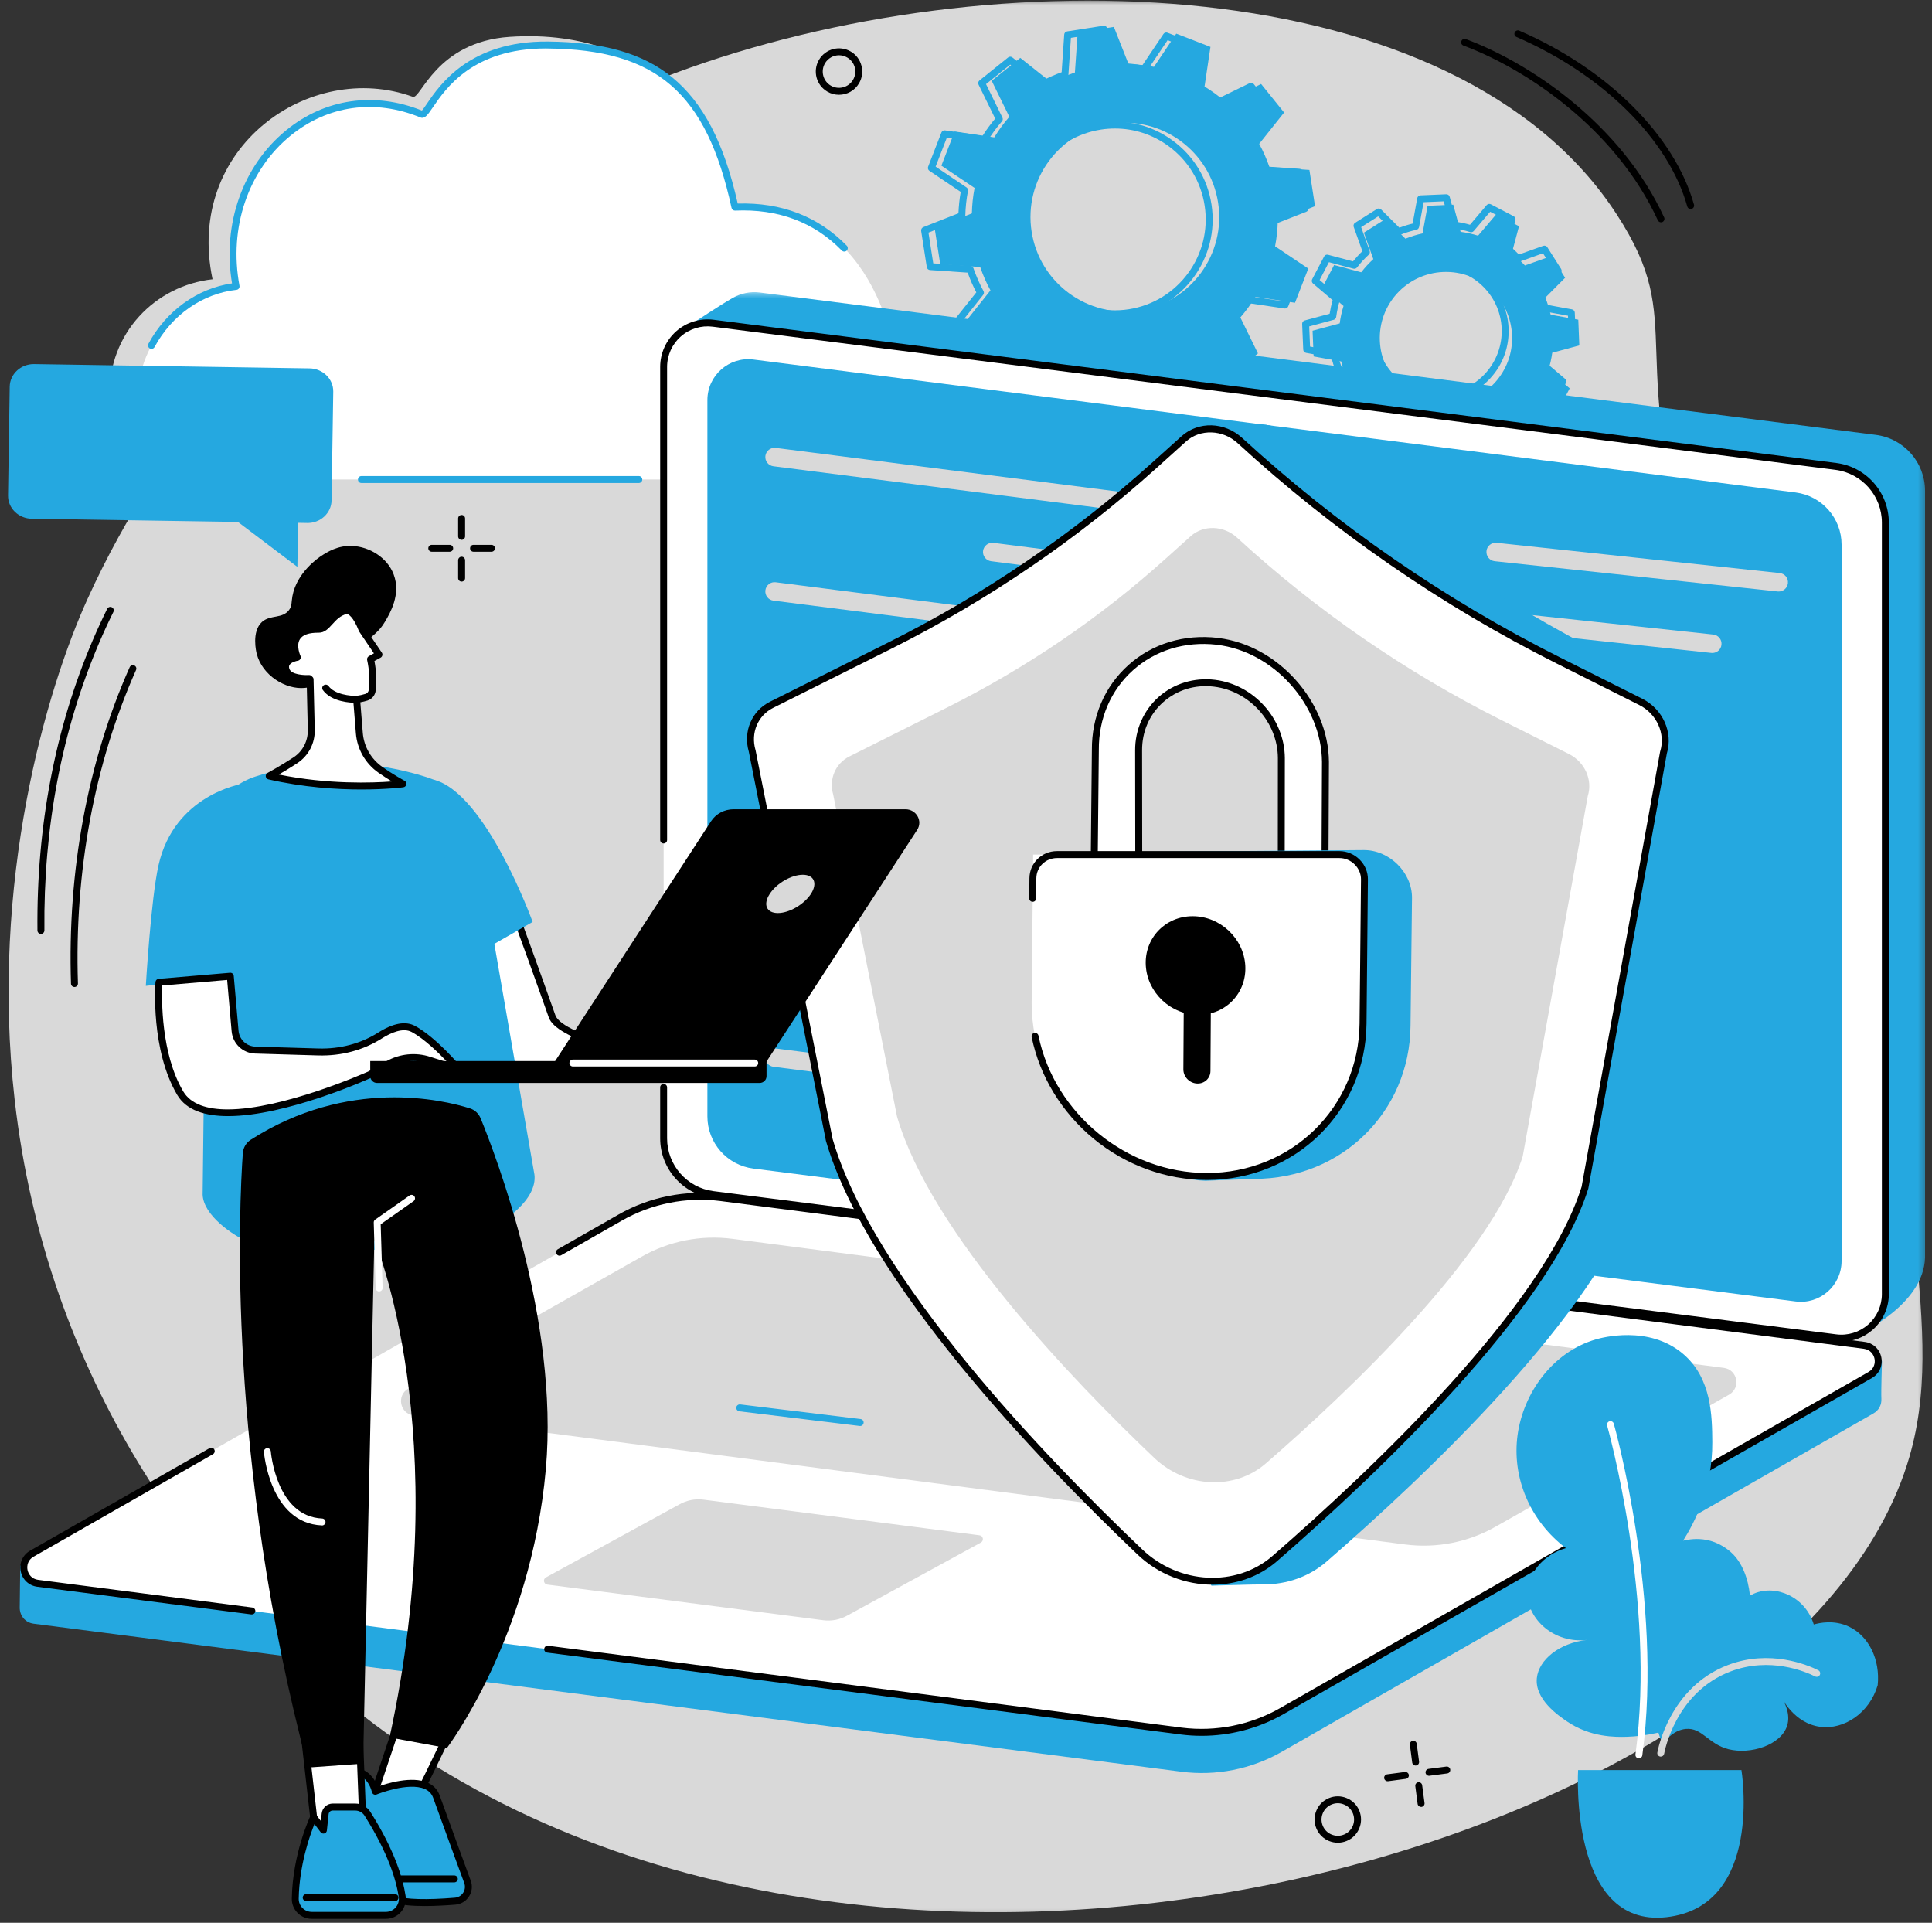 <svg xmlns="http://www.w3.org/2000/svg" width="204" height="203" viewBox="0 0 204 203" fill="none"><rect x="0" y="0" width="204" height="203" fill="#333333" stroke="none"/><mask id="mask0_1_778" style="mask-type:luminance" maskUnits="userSpaceOnUse" x="0" y="0" width="204" height="203"><path d="M0 0H203.578V202.667H0V0Z" fill="white"></path></mask><g mask="url(#mask0_1_778)"><path d="M9.25 63.214C4.865 72.865 -1.063 93.13 1.547 116.104C4.896 145.578 20.901 167.026 37.021 180.083C90.5 223.417 188.406 195.422 201.375 154.604C203.724 147.198 203.062 140.052 202.25 131.266C199.661 103.313 188.667 92.953 179.495 63.271C171.151 36.266 178.51 34.635 170.708 22.63C153.781 -3.417 104.901 -4.771 71.281 7.719C58.37 12.516 25.297 27.906 9.25 63.214Z" fill="#D9D9D9"></path></g><path d="M92.896 39.854C92.896 33 90.088 22.792 76.568 23.412C77.328 14.734 69.932 2.802 53.807 3.891C46.026 4.417 44.432 10.521 43.589 10.219C32.734 6.292 19.495 15.526 22.443 29.484C16.417 30.146 11.417 35.151 11.557 41.911C11.646 46.307 14.146 49.688 18.193 49.688H83.797C88.688 49.688 92.766 45.49 92.891 40.182C92.896 40.073 92.896 39.964 92.896 39.854Z" fill="#D9D9D9"></path><path d="M94.802 41.047C94.802 34.37 90.839 21.266 77.604 21.87C74.729 8.703 68.651 4.849 57.839 4.75C47.276 4.656 45.333 12.391 44.521 12.057C33.156 7.38 22.62 17.958 24.927 30.234C19.026 30.88 14.417 36.266 14.417 42.818C14.417 42.844 14.417 42.875 14.417 42.901C14.443 47.182 17.693 50.625 21.656 50.625H85.891C90.682 50.625 94.672 46.536 94.797 41.37C94.797 41.26 94.802 41.156 94.802 41.047Z" fill="white"></path><path d="M15.995 36.833C15.938 36.833 15.88 36.818 15.823 36.786C15.646 36.693 15.578 36.469 15.672 36.292C17.547 32.812 20.828 30.453 24.5 29.917C23.453 23.656 25.635 17.484 30.24 13.734C34.333 10.406 39.542 9.656 44.547 11.672C44.672 11.547 44.896 11.219 45.094 10.927C46.443 8.948 49.594 4.318 57.839 4.385C63.693 4.438 67.849 5.625 70.927 8.125C74.234 10.807 76.453 15.057 77.896 21.49C82.521 21.354 86.396 22.849 89.412 25.938C89.552 26.083 89.547 26.318 89.401 26.458C89.26 26.599 89.026 26.594 88.885 26.448C85.958 23.448 82.162 22.031 77.62 22.234C77.443 22.245 77.281 22.12 77.245 21.948C74.589 9.781 69.328 5.224 57.833 5.12C57.771 5.115 57.703 5.115 57.641 5.115C49.938 5.115 47.078 9.318 45.698 11.344C45.167 12.12 44.849 12.589 44.38 12.396C39.594 10.427 34.609 11.12 30.703 14.302C26.208 17.958 24.135 24.037 25.287 30.167C25.307 30.266 25.281 30.37 25.224 30.453C25.162 30.537 25.068 30.589 24.969 30.599C21.375 30.995 18.146 33.25 16.318 36.641C16.255 36.76 16.125 36.833 15.995 36.833Z" fill="#25A8E0"></path><path d="M67.453 50.995H38.161C37.958 50.995 37.797 50.828 37.797 50.625C37.797 50.422 37.958 50.26 38.161 50.26H67.453C67.656 50.26 67.818 50.422 67.818 50.625C67.818 50.828 67.656 50.995 67.453 50.995Z" fill="#25A8E0"></path><path d="M152.969 42.677C149.109 42.833 145.859 39.839 145.698 35.984C145.536 32.125 148.531 28.875 152.391 28.713C156.245 28.552 159.5 31.552 159.656 35.406C159.818 39.26 156.823 42.516 152.969 42.677ZM166.76 36.469L166.651 33.755L163.734 33.224C163.594 32.604 163.406 32 163.172 31.422L165.26 29.323L163.807 27.031L161.016 28.026C160.589 27.562 160.125 27.135 159.625 26.75L160.391 23.885L157.984 22.625L156.068 24.88C155.474 24.698 154.854 24.557 154.224 24.474L153.453 21.609L150.74 21.724L150.208 24.641C149.583 24.776 148.984 24.963 148.401 25.198L146.307 23.109L144.016 24.562L145.01 27.354C144.547 27.781 144.12 28.245 143.734 28.745L140.87 27.979L139.609 30.385L141.865 32.302C141.677 32.896 141.542 33.516 141.458 34.146L138.594 34.917L138.708 37.63L141.62 38.161C141.76 38.786 141.948 39.391 142.182 39.969L140.094 42.062L141.547 44.354L144.339 43.359C144.766 43.823 145.229 44.25 145.729 44.635L144.964 47.5L147.37 48.76L149.286 46.505C149.88 46.693 150.5 46.828 151.13 46.917L151.901 49.776L154.615 49.667L155.146 46.75C155.771 46.609 156.375 46.422 156.953 46.188L159.047 48.276L161.339 46.823L160.344 44.031C160.807 43.604 161.234 43.141 161.62 42.646L164.484 43.406L165.745 41L163.49 39.089C163.677 38.49 163.813 37.87 163.901 37.24L166.76 36.469Z" fill="#25A8E0"></path><path d="M151.953 28.338C151.859 28.338 151.766 28.344 151.672 28.344C149.906 28.417 148.271 29.177 147.073 30.479C145.875 31.776 145.255 33.469 145.328 35.234C145.406 37 146.161 38.635 147.458 39.828C148.76 41.031 150.448 41.651 152.219 41.573C153.984 41.5 155.62 40.745 156.818 39.443C158.01 38.141 158.63 36.453 158.563 34.688C158.484 32.917 157.729 31.287 156.427 30.088C155.198 28.953 153.615 28.338 151.953 28.338ZM151.938 42.312C150.089 42.312 148.333 41.63 146.964 40.37C145.521 39.042 144.682 37.224 144.599 35.266C144.516 33.302 145.203 31.427 146.536 29.979C147.865 28.537 149.677 27.698 151.641 27.615C153.604 27.531 155.479 28.219 156.922 29.552C158.37 30.88 159.208 32.693 159.292 34.656C159.37 36.62 158.688 38.495 157.354 39.943C156.026 41.385 154.214 42.224 152.25 42.307C152.146 42.312 152.042 42.312 151.938 42.312ZM148.552 45.406C148.589 45.406 148.625 45.411 148.661 45.422C149.234 45.604 149.833 45.734 150.448 45.818C150.594 45.839 150.714 45.943 150.75 46.089L151.448 48.667L153.573 48.578L154.052 45.948C154.078 45.802 154.188 45.693 154.333 45.656C154.938 45.526 155.526 45.339 156.078 45.115C156.219 45.057 156.375 45.089 156.479 45.193L158.365 47.078L160.167 45.938L159.266 43.422C159.214 43.281 159.255 43.13 159.365 43.031C159.813 42.62 160.224 42.167 160.599 41.682C160.688 41.568 160.844 41.516 160.984 41.557L163.563 42.245L164.552 40.359L162.521 38.63C162.406 38.536 162.359 38.385 162.406 38.245C162.583 37.672 162.719 37.068 162.802 36.458C162.823 36.312 162.927 36.193 163.073 36.151L165.651 35.458L165.563 33.333L162.938 32.854C162.792 32.823 162.677 32.714 162.641 32.573C162.51 31.969 162.323 31.38 162.099 30.823C162.047 30.688 162.073 30.531 162.182 30.427L164.063 28.537L162.922 26.74L160.406 27.641C160.271 27.688 160.115 27.651 160.016 27.542C159.599 27.094 159.151 26.677 158.672 26.307C158.557 26.213 158.505 26.062 158.542 25.922L159.229 23.338L157.344 22.354L155.615 24.385C155.521 24.5 155.37 24.542 155.229 24.5C154.656 24.318 154.052 24.188 153.443 24.099C153.297 24.078 153.177 23.974 153.135 23.833L152.443 21.255L150.318 21.344L149.839 23.969C149.807 24.115 149.698 24.229 149.557 24.26C148.953 24.396 148.365 24.578 147.807 24.807C147.672 24.859 147.516 24.828 147.411 24.724L145.521 22.844L143.724 23.979L144.625 26.5C144.677 26.635 144.635 26.792 144.526 26.891C144.078 27.302 143.661 27.755 143.292 28.234C143.198 28.349 143.047 28.401 142.906 28.365L140.323 27.677L139.339 29.562L141.37 31.287C141.484 31.385 141.526 31.537 141.484 31.677C141.302 32.25 141.172 32.849 141.089 33.464C141.068 33.609 140.964 33.729 140.818 33.766L138.24 34.464L138.328 36.589L140.958 37.068C141.099 37.094 141.214 37.203 141.245 37.349C141.38 37.953 141.563 38.542 141.792 39.094C141.844 39.234 141.818 39.391 141.708 39.495L139.828 41.38L140.964 43.177L143.484 42.281C143.625 42.229 143.776 42.271 143.875 42.38C144.286 42.823 144.74 43.24 145.219 43.615C145.333 43.703 145.385 43.854 145.349 44L144.661 46.578L146.547 47.568L148.271 45.536C148.344 45.453 148.448 45.406 148.552 45.406ZM151.167 49.411C151.005 49.411 150.859 49.297 150.818 49.141L150.109 46.51C149.62 46.432 149.141 46.328 148.677 46.193L146.917 48.266C146.802 48.396 146.62 48.432 146.464 48.354L144.063 47.094C143.911 47.016 143.833 46.839 143.88 46.677L144.578 44.042C144.203 43.734 143.844 43.401 143.505 43.052L140.938 43.969C140.776 44.026 140.594 43.964 140.505 43.818L139.052 41.526C138.958 41.38 138.979 41.193 139.099 41.073L141.021 39.146C140.849 38.693 140.703 38.224 140.589 37.745L137.911 37.255C137.74 37.224 137.615 37.083 137.609 36.911L137.495 34.203C137.49 34.031 137.599 33.875 137.766 33.833L140.396 33.125C140.474 32.635 140.578 32.156 140.714 31.693L138.641 29.932C138.51 29.818 138.474 29.635 138.552 29.479L139.813 27.078C139.891 26.927 140.068 26.849 140.229 26.896L142.865 27.594C143.172 27.219 143.505 26.854 143.854 26.521L142.938 23.953C142.88 23.792 142.943 23.609 143.089 23.521L145.38 22.068C145.521 21.974 145.714 21.995 145.833 22.115L147.76 24.037C148.214 23.865 148.682 23.719 149.161 23.604L149.646 20.922C149.677 20.755 149.823 20.63 149.995 20.625L152.703 20.51C152.88 20.5 153.031 20.615 153.073 20.781L153.781 23.412C154.271 23.49 154.75 23.594 155.214 23.729L156.974 21.656C157.083 21.526 157.271 21.49 157.422 21.568L159.828 22.828C159.979 22.906 160.057 23.078 160.01 23.245L159.313 25.88C159.688 26.188 160.047 26.516 160.385 26.87L162.953 25.953C163.115 25.896 163.292 25.958 163.385 26.104L164.839 28.396C164.927 28.537 164.911 28.724 164.786 28.849L162.865 30.776C163.042 31.224 163.188 31.693 163.302 32.172L165.979 32.661C166.151 32.693 166.276 32.839 166.281 33.01L166.396 35.719C166.401 35.891 166.286 36.047 166.125 36.089L163.495 36.797C163.417 37.286 163.313 37.766 163.177 38.229L165.25 39.99C165.38 40.099 165.417 40.286 165.339 40.438L164.078 42.844C164 42.995 163.828 43.073 163.661 43.026L161.026 42.323C160.719 42.703 160.385 43.062 160.036 43.401L160.953 45.969C161.01 46.13 160.948 46.307 160.802 46.401L158.51 47.854C158.37 47.943 158.177 47.927 158.057 47.802L156.13 45.88C155.677 46.052 155.208 46.203 154.729 46.318L154.24 48.995C154.214 49.167 154.068 49.292 153.896 49.297L151.188 49.411C151.182 49.411 151.172 49.411 151.167 49.411Z" fill="#25A8E0"></path><path d="M120.297 32.771C114.859 33.615 109.766 29.885 108.927 24.448C108.083 19.01 111.807 13.917 117.245 13.078C122.682 12.234 127.776 15.958 128.62 21.396C129.464 26.833 125.734 31.927 120.297 32.771ZM138.854 21.766L138.26 17.943L134.047 17.656C133.75 16.792 133.385 15.969 132.958 15.188L135.589 11.88L133.161 8.865L129.365 10.724C128.682 10.135 127.958 9.604 127.188 9.135L127.813 4.953L124.203 3.552L121.849 7.057C120.974 6.885 120.078 6.792 119.167 6.771L117.615 2.839L113.792 3.432L113.5 7.651C112.641 7.948 111.818 8.307 111.036 8.734L107.729 6.109L104.714 8.531L106.573 12.328C105.984 13.01 105.453 13.734 104.984 14.505L100.802 13.88L99.401 17.49L102.906 19.844C102.734 20.719 102.641 21.615 102.62 22.526L98.688 24.078L99.281 27.901L103.5 28.188C103.792 29.052 104.156 29.875 104.583 30.656L101.953 33.964L104.38 36.979L108.177 35.12C108.859 35.708 109.589 36.24 110.354 36.714L109.729 40.891L113.339 42.292L115.693 38.786C116.568 38.958 117.464 39.052 118.375 39.073L119.927 43.005L123.75 42.411L124.042 38.198C124.901 37.901 125.724 37.536 126.51 37.109L129.813 39.74L132.828 37.312L130.969 33.516C131.557 32.833 132.089 32.109 132.557 31.339L136.74 31.964L138.141 28.354L134.635 26C134.807 25.125 134.901 24.229 134.922 23.318L138.854 21.766Z" fill="#25A8E0"></path><path d="M117.734 13.568C117.24 13.568 116.74 13.604 116.245 13.682C113.708 14.073 111.479 15.432 109.969 17.5C108.453 19.568 107.833 22.104 108.229 24.635C108.62 27.172 109.979 29.401 112.047 30.912C114.115 32.427 116.651 33.042 119.187 32.651C124.417 31.839 128.01 26.927 127.198 21.698C126.807 19.162 125.448 16.932 123.38 15.422C121.719 14.203 119.755 13.568 117.734 13.568ZM117.693 33.5C115.516 33.5 113.401 32.812 111.615 31.505C109.385 29.875 107.927 27.474 107.505 24.75C106.63 19.12 110.5 13.828 116.13 12.958C118.859 12.537 121.589 13.198 123.812 14.828C126.042 16.458 127.5 18.854 127.922 21.583C128.797 27.214 124.927 32.5 119.297 33.375C118.76 33.458 118.224 33.5 117.693 33.5ZM114.635 38.667C114.656 38.667 114.682 38.667 114.708 38.672C115.552 38.839 116.437 38.932 117.328 38.953C117.474 38.953 117.604 39.047 117.661 39.182L119.104 42.844L122.349 42.339L122.615 38.417C122.625 38.266 122.724 38.141 122.865 38.094C123.703 37.802 124.516 37.448 125.276 37.031C125.406 36.964 125.562 36.979 125.677 37.068L128.755 39.51L131.312 37.453L129.583 33.922C129.521 33.786 129.542 33.63 129.635 33.521C130.208 32.854 130.734 32.141 131.187 31.396C131.266 31.266 131.411 31.198 131.557 31.224L135.448 31.802L136.635 28.74L133.375 26.547C133.25 26.464 133.193 26.318 133.219 26.172C133.385 25.323 133.479 24.443 133.5 23.552C133.5 23.406 133.594 23.276 133.729 23.219L137.391 21.776L136.885 18.531L132.964 18.266C132.818 18.255 132.687 18.156 132.641 18.016C132.349 17.177 131.995 16.365 131.583 15.604C131.51 15.479 131.526 15.318 131.615 15.203L134.057 12.125L132 9.568L128.469 11.297C128.333 11.365 128.177 11.339 128.068 11.245C127.401 10.672 126.687 10.146 125.943 9.693C125.818 9.615 125.75 9.469 125.771 9.323L126.349 5.432L123.286 4.245L121.094 7.505C121.01 7.625 120.865 7.688 120.724 7.661C119.875 7.495 118.99 7.401 118.099 7.38C117.953 7.375 117.823 7.286 117.771 7.151L116.323 3.49L113.078 3.995L112.812 7.917C112.802 8.063 112.703 8.193 112.562 8.24C111.724 8.526 110.911 8.885 110.151 9.302C110.026 9.37 109.865 9.354 109.75 9.266L106.672 6.818L104.115 8.88L105.844 12.412C105.911 12.547 105.891 12.703 105.792 12.812C105.219 13.479 104.693 14.193 104.24 14.938C104.161 15.068 104.016 15.135 103.87 15.109L99.979 14.531L98.792 17.594L102.052 19.787C102.177 19.87 102.234 20.016 102.208 20.162C102.042 21.01 101.948 21.891 101.927 22.781C101.927 22.927 101.833 23.057 101.698 23.109L98.037 24.557L98.542 27.802L102.464 28.068C102.615 28.078 102.74 28.177 102.786 28.318C103.078 29.156 103.432 29.969 103.849 30.729C103.917 30.859 103.906 31.016 103.812 31.13L101.37 34.208L103.427 36.766L106.958 35.036C107.094 34.969 107.25 34.99 107.359 35.089C108.026 35.661 108.74 36.188 109.484 36.641C109.615 36.719 109.677 36.865 109.656 37.01L109.078 40.901L112.141 42.089L114.333 38.828C114.401 38.724 114.516 38.667 114.635 38.667ZM118.87 43.615C118.719 43.615 118.583 43.526 118.526 43.385L117.062 39.677C116.302 39.646 115.542 39.568 114.807 39.438L112.583 42.74C112.49 42.88 112.307 42.938 112.151 42.88L108.542 41.479C108.38 41.417 108.286 41.255 108.307 41.083L108.896 37.141C108.26 36.734 107.646 36.286 107.068 35.797L103.484 37.552C103.333 37.63 103.146 37.589 103.036 37.453L100.615 34.438C100.505 34.307 100.505 34.115 100.609 33.979L103.089 30.865C102.74 30.203 102.432 29.505 102.177 28.781L98.198 28.51C98.026 28.5 97.885 28.37 97.859 28.203L97.266 24.38C97.24 24.208 97.338 24.042 97.495 23.979L101.203 22.516C101.234 21.755 101.312 20.995 101.443 20.26L98.141 18.037C97.995 17.943 97.943 17.76 98 17.604L99.401 13.995C99.463 13.833 99.63 13.734 99.797 13.766L103.74 14.349C104.146 13.714 104.594 13.099 105.083 12.521L103.328 8.938C103.25 8.781 103.292 8.599 103.427 8.49L106.443 6.068C106.573 5.958 106.766 5.958 106.896 6.063L110.016 8.542C110.682 8.193 111.375 7.885 112.099 7.625L112.37 3.651C112.38 3.479 112.51 3.339 112.677 3.313L116.505 2.719C116.672 2.693 116.839 2.786 116.901 2.948L118.365 6.656C119.125 6.688 119.885 6.766 120.62 6.896L122.844 3.594C122.937 3.448 123.12 3.391 123.276 3.453L126.885 4.854C127.047 4.917 127.141 5.078 127.115 5.25L126.531 9.193C127.167 9.599 127.781 10.047 128.359 10.531L131.943 8.781C132.099 8.703 132.281 8.745 132.391 8.88L134.818 11.896C134.922 12.026 134.922 12.219 134.818 12.349L132.339 15.469C132.687 16.13 132.995 16.828 133.25 17.552L137.229 17.823C137.401 17.833 137.542 17.964 137.568 18.13L138.161 21.953C138.187 22.125 138.094 22.287 137.932 22.354L134.224 23.812C134.193 24.578 134.115 25.339 133.984 26.073L137.286 28.297C137.432 28.391 137.49 28.573 137.427 28.729L136.026 32.339C135.964 32.5 135.802 32.594 135.63 32.568L131.687 31.984C131.281 32.62 130.833 33.234 130.344 33.812L132.099 37.396C132.177 37.547 132.135 37.734 132 37.844L128.984 40.266C128.854 40.375 128.661 40.375 128.531 40.271L125.411 37.792C124.75 38.141 124.052 38.448 123.328 38.703L123.062 42.682C123.047 42.854 122.922 42.995 122.75 43.021L118.927 43.609C118.906 43.615 118.885 43.615 118.87 43.615Z" fill="#25A8E0"></path><path d="M48.745 56.995C48.542 56.995 48.375 56.828 48.375 56.625V54.734C48.375 54.531 48.542 54.37 48.745 54.37C48.943 54.37 49.109 54.531 49.109 54.734V56.625C49.109 56.828 48.943 56.995 48.745 56.995Z" fill="black"></path><path d="M48.74 61.401C48.542 61.401 48.375 61.24 48.375 61.036V59.146C48.375 58.943 48.542 58.776 48.74 58.776C48.943 58.776 49.109 58.943 49.109 59.146V61.036C49.109 61.24 48.943 61.401 48.74 61.401Z" fill="black"></path><path d="M47.484 58.25H45.589C45.391 58.25 45.224 58.089 45.224 57.885C45.224 57.682 45.391 57.521 45.589 57.521H47.484C47.688 57.521 47.849 57.682 47.849 57.885C47.849 58.089 47.688 58.25 47.484 58.25Z" fill="black"></path><path d="M51.896 58.25H50C49.797 58.25 49.635 58.089 49.635 57.885C49.635 57.682 49.797 57.521 50 57.521H51.896C52.099 57.521 52.26 57.682 52.26 57.885C52.26 58.089 52.099 58.25 51.896 58.25Z" fill="black"></path><path d="M149.479 186.396C149.297 186.396 149.141 186.26 149.115 186.078L148.87 184.198C148.839 184 148.984 183.812 149.182 183.786C149.385 183.76 149.568 183.901 149.594 184.104L149.839 185.979C149.865 186.182 149.724 186.365 149.526 186.391C149.51 186.396 149.495 186.396 149.479 186.396Z" fill="black"></path><path d="M150.052 190.766C149.87 190.766 149.714 190.635 149.687 190.448L149.443 188.573C149.417 188.37 149.557 188.187 149.755 188.161C149.958 188.135 150.141 188.276 150.167 188.474L150.417 190.354C150.443 190.552 150.302 190.74 150.099 190.766C150.083 190.766 150.068 190.766 150.052 190.766Z" fill="black"></path><path d="M146.516 188.052C146.339 188.052 146.177 187.917 146.156 187.734C146.13 187.536 146.271 187.349 146.469 187.323L148.344 187.078C148.547 187.052 148.729 187.193 148.76 187.391C148.786 187.594 148.641 187.776 148.443 187.802L146.562 188.052C146.552 188.052 146.531 188.052 146.516 188.052Z" fill="black"></path><path d="M150.891 187.479C150.708 187.479 150.552 187.344 150.526 187.161C150.5 186.958 150.641 186.776 150.839 186.75L152.719 186.505C152.922 186.479 153.104 186.62 153.13 186.818C153.156 187.021 153.016 187.203 152.813 187.229L150.938 187.474C150.922 187.479 150.906 187.479 150.891 187.479Z" fill="black"></path><path d="M88.594 5.833C88 5.833 87.422 6.146 87.104 6.693C86.63 7.516 86.912 8.568 87.729 9.042C88.552 9.516 89.604 9.234 90.078 8.417C90.312 8.016 90.37 7.552 90.255 7.109C90.135 6.667 89.849 6.297 89.453 6.068C89.182 5.911 88.885 5.833 88.594 5.833ZM88.588 10.005C88.172 10.005 87.75 9.901 87.365 9.677C86.193 9 85.792 7.5 86.469 6.328C87.146 5.156 88.646 4.755 89.818 5.432C90.385 5.76 90.792 6.286 90.958 6.922C91.13 7.552 91.042 8.214 90.713 8.781C90.26 9.568 89.438 10.005 88.588 10.005Z" fill="black"></path><path d="M141.26 190.375C141.036 190.375 140.812 190.422 140.599 190.51C140.177 190.682 139.844 191.016 139.672 191.437C139.307 192.312 139.724 193.323 140.599 193.682C141.026 193.859 141.49 193.859 141.917 193.682C142.339 193.51 142.672 193.177 142.849 192.755C143.021 192.328 143.021 191.865 142.849 191.437C142.672 191.016 142.344 190.682 141.917 190.51C141.703 190.422 141.479 190.375 141.26 190.375ZM141.26 194.547C140.943 194.547 140.625 194.484 140.318 194.359C139.073 193.844 138.474 192.406 138.995 191.156C139.245 190.552 139.719 190.083 140.323 189.833C140.927 189.583 141.594 189.583 142.198 189.833C142.802 190.083 143.271 190.552 143.526 191.156C143.776 191.766 143.776 192.432 143.521 193.036C143.271 193.641 142.802 194.109 142.198 194.359C141.896 194.484 141.578 194.547 141.26 194.547Z" fill="black"></path><path d="M7.859 104.203C7.667 104.203 7.5 104.047 7.495 103.849C7.109 91.969 9.25 80.417 13.693 70.438C13.776 70.255 13.995 70.172 14.177 70.255C14.365 70.333 14.448 70.552 14.365 70.734C9.964 80.615 7.844 92.057 8.229 103.828C8.234 104.031 8.073 104.198 7.875 104.203C7.87 104.203 7.865 104.203 7.859 104.203Z" fill="black"></path><path d="M4.323 98.599C4.12 98.599 3.958 98.438 3.953 98.24C3.844 87.24 5.807 76.932 9.786 67.604C10.266 66.479 10.781 65.359 11.318 64.276C11.406 64.094 11.63 64.021 11.807 64.109C11.99 64.198 12.062 64.417 11.974 64.599C11.443 65.672 10.932 66.776 10.458 67.891C6.521 77.125 4.578 87.333 4.688 98.229C4.688 98.432 4.526 98.599 4.323 98.599Z" fill="black"></path><path d="M175.385 23.469C175.245 23.469 175.115 23.391 175.052 23.255C170.609 13.63 161.214 7.307 154.521 4.807C154.328 4.74 154.234 4.526 154.307 4.339C154.375 4.151 154.589 4.052 154.776 4.125C161.599 6.667 171.182 13.125 175.719 22.953C175.802 23.135 175.719 23.349 175.536 23.438C175.49 23.458 175.437 23.469 175.385 23.469Z" fill="black"></path><path d="M178.516 22.068C178.354 22.068 178.208 21.964 178.161 21.802C176.172 14.719 169.26 7.865 160.13 3.906C159.943 3.828 159.854 3.615 159.937 3.427C160.021 3.24 160.234 3.156 160.417 3.234C169.75 7.276 176.818 14.318 178.87 21.604C178.922 21.797 178.807 22 178.615 22.052C178.578 22.062 178.547 22.068 178.516 22.068Z" fill="black"></path><mask id="mask1_1_778" style="mask-type:luminance" maskUnits="userSpaceOnUse" x="70" y="30" width="134" height="112"><path d="M70.667 30.667H203.578V141.333H70.667V30.667Z" fill="white"></path></mask><g mask="url(#mask1_1_778)"><path d="M77.469 124.724C74.5 124.344 72.276 121.818 72.276 118.828L71.885 37.151L73.344 34C73.344 34 75.99 32.24 77.375 31.448C78.208 30.974 79.203 30.755 80.24 30.885L198.073 45.911C201.036 46.292 203.266 48.818 203.266 51.807V132.776C203.12 137.74 196.448 140.734 196.448 140.734L77.469 124.724Z" fill="#25A8E0"></path></g><path d="M193.839 141.24L75.292 126.12C72.307 125.74 70.073 123.198 70.073 120.193V38.734C70.073 35.932 72.531 33.771 75.307 34.125L193.854 49.245C196.839 49.625 199.073 52.167 199.073 55.172V136.63C199.073 139.432 196.615 141.594 193.839 141.24Z" fill="white"></path><path d="M189.599 137.401L79.542 123.37C76.771 123.016 74.693 120.656 74.693 117.865V42.24C74.693 39.641 76.974 37.63 79.552 37.958L189.604 51.995C192.375 52.349 194.453 54.708 194.453 57.5V133.125C194.453 135.724 192.177 137.734 189.599 137.401Z" fill="#25A8E0"></path><path d="M121.141 54.25C121.099 54.25 121.057 54.25 121.016 54.245L81.662 49.224C81.13 49.156 80.75 48.667 80.818 48.13C80.885 47.599 81.375 47.219 81.906 47.286L121.26 52.307C121.797 52.375 122.177 52.865 122.104 53.396C122.042 53.891 121.625 54.25 121.141 54.25Z" fill="#D9D9D9"></path><path d="M121.141 61.344C121.099 61.344 121.057 61.344 121.016 61.339L104.651 59.25C104.115 59.182 103.734 58.693 103.802 58.156C103.875 57.625 104.359 57.245 104.896 57.312L121.26 59.401C121.797 59.469 122.172 59.958 122.104 60.49C122.042 60.984 121.625 61.344 121.141 61.344Z" fill="#D9D9D9"></path><path d="M121.141 68.438C121.099 68.438 121.057 68.432 121.016 68.427L81.662 63.411C81.13 63.344 80.75 62.854 80.818 62.318C80.885 61.781 81.375 61.401 81.912 61.474L121.26 66.495C121.797 66.557 122.172 67.047 122.104 67.583C122.042 68.078 121.625 68.438 121.141 68.438Z" fill="#D9D9D9"></path><path d="M121.141 75.531C121.099 75.531 121.057 75.526 121.016 75.521L90.667 71.651C90.13 71.583 89.75 71.094 89.823 70.562C89.891 70.026 90.375 69.646 90.912 69.714L121.26 73.583C121.797 73.651 122.177 74.141 122.104 74.677C122.042 75.172 121.625 75.531 121.141 75.531Z" fill="#D9D9D9"></path><path d="M121.141 96.208C121.099 96.208 121.057 96.208 121.016 96.203L81.667 91.182C81.13 91.115 80.75 90.625 80.818 90.094C80.891 89.557 81.375 89.177 81.912 89.245L121.266 94.266C121.797 94.333 122.177 94.823 122.109 95.359C122.047 95.849 121.625 96.208 121.141 96.208Z" fill="#D9D9D9"></path><path d="M109.896 102.036C109.854 102.036 109.813 102.031 109.771 102.026L81.667 98.443C81.13 98.375 80.75 97.885 80.818 97.349C80.891 96.818 81.375 96.432 81.912 96.505L110.016 100.089C110.552 100.156 110.932 100.646 110.859 101.182C110.797 101.672 110.38 102.036 109.896 102.036Z" fill="#D9D9D9"></path><path d="M121.141 110.563C121.099 110.563 121.057 110.557 121.016 110.552L81.667 105.536C81.13 105.469 80.75 104.979 80.818 104.443C80.885 103.906 81.375 103.526 81.912 103.599L121.266 108.615C121.797 108.682 122.177 109.172 122.109 109.708C122.047 110.203 121.625 110.563 121.141 110.563Z" fill="#D9D9D9"></path><path d="M121.141 117.651C121.099 117.651 121.057 117.651 121.016 117.646L81.667 112.625C81.13 112.557 80.75 112.068 80.818 111.536C80.891 111 81.375 110.62 81.912 110.693L121.266 115.708C121.797 115.776 122.177 116.266 122.109 116.802C122.047 117.292 121.625 117.651 121.141 117.651Z" fill="#D9D9D9"></path><path d="M187.813 62.448C187.781 62.448 187.745 62.443 187.708 62.443L157.823 59.25C157.286 59.193 156.901 58.708 156.958 58.172C157.01 57.635 157.495 57.25 158.031 57.307L187.917 60.5C188.453 60.557 188.844 61.036 188.786 61.573C188.729 62.078 188.307 62.448 187.813 62.448Z" fill="#D9D9D9"></path><path d="M180.802 68.938C180.766 68.938 180.734 68.938 180.698 68.932L156.542 66.338C156.005 66.281 155.62 65.797 155.677 65.26C155.734 64.724 156.214 64.338 156.75 64.396L180.906 66.99C181.443 67.052 181.828 67.531 181.771 68.068C181.719 68.568 181.297 68.938 180.802 68.938Z" fill="#D9D9D9"></path><path d="M194.427 141.641C194.219 141.641 194.005 141.63 193.797 141.599L75.25 126.484C72.089 126.078 69.708 123.375 69.708 120.187V114.802C69.708 114.599 69.87 114.437 70.073 114.437C70.276 114.437 70.438 114.599 70.438 114.802V120.187C70.438 123.005 72.547 125.401 75.344 125.755L193.891 140.875C195.109 141.031 196.333 140.656 197.26 139.844C198.182 139.031 198.708 137.859 198.708 136.63V55.172C198.708 52.354 196.604 49.964 193.807 49.604L75.26 34.49C74.042 34.333 72.812 34.708 71.891 35.521C70.969 36.333 70.438 37.505 70.438 38.734V88.682C70.438 88.885 70.276 89.047 70.073 89.047C69.87 89.047 69.708 88.885 69.708 88.682V38.734C69.708 37.292 70.328 35.922 71.406 34.969C72.484 34.021 73.922 33.578 75.354 33.76L193.901 48.88C197.057 49.281 199.443 51.99 199.443 55.172V136.63C199.443 138.068 198.823 139.443 197.74 140.391C196.823 141.203 195.641 141.641 194.427 141.641Z" fill="black"></path><path d="M124.74 187.047L3.552 171.422C2.604 171.297 2.068 170.505 2.083 169.708C2.089 169.161 2.135 165.307 2.135 165.307L66.213 128.672C69.422 126.839 73.578 126.13 77.245 126.599L196.901 142.036C197.625 142.13 198.24 142.599 198.526 143.266L198.719 143.714C198.719 143.714 198.615 146.932 198.656 147.682C198.688 148.271 198.427 148.88 197.807 149.229L135.339 184.948C132.13 186.781 128.406 187.521 124.74 187.047Z" fill="#25A8E0"></path><path d="M124.74 182.755L3.984 167.156C2.385 166.953 1.964 164.828 3.365 164.026L65.5 128.536C68.708 126.703 72.432 125.964 76.099 126.438L196.854 142.031C198.453 142.24 198.875 144.365 197.474 145.167L135.339 180.656C132.13 182.49 128.406 183.224 124.74 182.755Z" fill="white"></path><path d="M148.38 163.057L43.672 149.432C42.224 149.25 41.844 147.328 43.109 146.604L67.734 132.682C70.63 131.026 73.995 130.365 77.307 130.786L182.016 144.411C183.464 144.599 183.844 146.516 182.573 147.24L157.953 161.161C155.052 162.818 151.693 163.484 148.38 163.057Z" fill="#D9D9D9"></path><path d="M86.938 171.057L57.792 167.292C57.406 167.24 57.302 166.729 57.641 166.536L71.724 158.833C72.5 158.391 73.396 158.214 74.281 158.328L103.427 162.089C103.813 162.141 103.917 162.651 103.578 162.849L89.495 170.547C88.719 170.99 87.823 171.167 86.938 171.057Z" fill="#D9D9D9"></path><path d="M126.875 183.26C126.146 183.26 125.417 183.214 124.693 183.12L57.776 174.474C57.578 174.448 57.438 174.266 57.464 174.068C57.49 173.865 57.672 173.719 57.87 173.75L124.786 182.396C128.354 182.849 132.036 182.12 135.156 180.339L197.292 144.849C197.896 144.5 198.021 143.901 197.932 143.448C197.839 143 197.5 142.49 196.807 142.396L76.052 126.797C72.484 126.344 68.802 127.073 65.682 128.854L59.26 132.521C59.089 132.62 58.865 132.563 58.76 132.385C58.661 132.208 58.724 131.984 58.901 131.885L65.318 128.219C68.578 126.359 72.422 125.594 76.146 126.073L196.901 141.672C197.786 141.786 198.474 142.427 198.651 143.307C198.823 144.188 198.432 145.042 197.656 145.484L135.521 180.974C132.896 182.474 129.891 183.26 126.875 183.26Z" fill="black"></path><path d="M26.594 170.443C26.578 170.443 26.562 170.443 26.547 170.443L3.938 167.521C3.052 167.406 2.365 166.766 2.188 165.885C2.016 165.005 2.406 164.151 3.182 163.708L22.125 152.891C22.302 152.786 22.526 152.849 22.625 153.026C22.724 153.198 22.662 153.427 22.49 153.526L3.547 164.344C2.938 164.688 2.818 165.292 2.906 165.745C2.995 166.193 3.339 166.703 4.031 166.792L26.641 169.714C26.844 169.74 26.984 169.922 26.958 170.125C26.938 170.313 26.776 170.443 26.594 170.443Z" fill="black"></path><path d="M155.328 145.479C155.313 145.479 155.297 145.479 155.281 145.479L111.479 140.151C111.276 140.13 111.135 139.948 111.161 139.745C111.182 139.542 111.365 139.401 111.568 139.427L155.37 144.75C155.573 144.776 155.714 144.958 155.688 145.156C155.667 145.344 155.51 145.479 155.328 145.479Z" fill="black"></path><path d="M136.177 149.776C136.161 149.776 136.146 149.771 136.13 149.771L123.411 148.224C123.214 148.203 123.068 148.021 123.094 147.818C123.12 147.615 123.302 147.474 123.5 147.5L136.219 149.047C136.422 149.068 136.563 149.25 136.536 149.453C136.516 149.641 136.359 149.776 136.177 149.776Z" fill="black"></path><path d="M90.828 150.547C90.812 150.547 90.797 150.547 90.781 150.547L78.068 149C77.865 148.974 77.724 148.792 77.745 148.589C77.771 148.391 77.953 148.25 78.156 148.271L90.87 149.818C91.073 149.844 91.214 150.026 91.188 150.224C91.167 150.411 91.01 150.547 90.828 150.547Z" fill="#25A8E0"></path><path d="M86.359 74.162L98.932 67.865C109.167 62.74 118.615 56.307 127.057 48.708L127.464 44.812C127.464 44.812 131.854 44.859 132.792 44.807C133.99 44.74 135.229 45.156 136.203 46.047C146.391 55.396 157.823 63.292 170.146 69.474L178.859 73.854C180.891 74.87 181.714 76.662 181.276 79.24L172.917 125.536C168.859 138.49 150.484 155.823 140.099 164.844C138.208 166.484 135.828 167.286 133.411 167.271C132.344 167.266 127.917 167.406 127.917 167.406C127.917 167.406 126.87 165.552 125.552 164.302C115.172 154.427 96.859 135.422 92.495 120.448L84.292 79.068C83.714 77.089 84.573 75.052 86.359 74.162Z" fill="#25A8E0"></path><path d="M81.474 74.412L93.948 68.162C104.104 63.078 113.479 56.693 121.854 49.156L125 46.328C126.635 44.859 129.208 44.938 130.927 46.516C141.031 55.792 152.38 63.625 164.604 69.76L173.255 74.104C175.266 75.115 176.292 77.401 175.646 79.448L167.354 125.385C163.328 138.24 144.901 155.599 134.594 164.552C130.604 168.016 124.417 167.708 120.359 163.849C110.063 154.052 91.891 135.193 87.562 120.339L79.422 79.276C78.849 77.312 79.698 75.297 81.474 74.412Z" fill="white"></path><path d="M87.917 120.25C92.219 134.99 110.245 153.724 120.615 163.583C124.505 167.286 130.536 167.589 134.354 164.276C144.833 155.172 163.005 138.005 167 125.297L175.286 79.38C175.292 79.365 175.297 79.354 175.297 79.338C175.885 77.469 174.938 75.359 173.089 74.432L164.443 70.088C152.177 63.932 140.818 56.089 130.677 46.781C129.115 45.344 126.724 45.266 125.245 46.599L122.099 49.432C113.703 56.979 104.292 63.396 94.115 68.49L81.635 74.734C80.016 75.547 79.25 77.375 79.771 79.177C79.776 79.188 79.781 79.198 79.781 79.208L87.917 120.25ZM128.036 167.302C125.208 167.302 122.328 166.229 120.109 164.115C109.688 154.203 91.552 135.344 87.208 120.443C87.208 120.432 87.203 120.422 87.203 120.411L79.068 79.365C78.448 77.224 79.37 75.052 81.307 74.083L93.787 67.833C103.901 62.771 113.266 56.396 121.609 48.885L124.755 46.057C126.542 44.448 129.302 44.526 131.172 46.245C141.266 55.505 152.568 63.307 164.771 69.432L173.422 73.776C175.573 74.859 176.682 77.328 176.005 79.537L167.714 125.453C167.714 125.464 167.708 125.479 167.703 125.495C163.667 138.375 145.38 155.667 134.833 164.828C132.927 166.484 130.5 167.302 128.036 167.302Z" fill="black"></path><path d="M89.682 79.865L100.01 74.693C108.417 70.484 116.182 65.193 123.115 58.953L125.719 56.615C127.068 55.396 129.203 55.464 130.625 56.766C138.995 64.448 148.391 70.932 158.51 76.016L165.672 79.609C167.339 80.448 168.187 82.338 167.656 84.031L160.786 122.068C157.453 132.714 142.193 147.083 133.661 154.5C130.359 157.365 125.234 157.109 121.875 153.917C113.349 145.807 98.302 130.188 94.719 117.891L87.979 83.891C87.505 82.266 88.213 80.599 89.682 79.865Z" fill="#D9D9D9"></path><path d="M135.286 92.245L135.297 80.026C135.276 76.078 132.193 72.615 128.24 72.13C123.88 71.604 120.198 74.885 120.224 79.234L120.245 92.203C120.245 92.203 115.531 92.688 115.536 91.469L115.656 79.167C115.615 72.177 121.323 66.87 128.557 67.708V67.714C134.531 68.406 139.917 74.057 139.958 80.443L139.901 92.776L135.286 92.245Z" fill="white"></path><path d="M135.651 91.917L139.536 92.37L139.589 80.443C139.552 74.432 134.479 68.771 128.516 68.078C128.495 68.073 128.469 68.068 128.448 68.062C125.12 67.693 121.99 68.651 119.641 70.755C117.286 72.865 116 75.854 116.026 79.167L115.901 91.474C115.901 91.484 115.901 91.51 115.948 91.552C116.411 91.969 118.417 91.99 119.875 91.87L119.859 79.24C119.844 77.062 120.745 75.005 122.333 73.588C123.927 72.167 126.094 71.505 128.281 71.771C132.396 72.271 135.641 75.896 135.667 80.026L135.651 91.917ZM139.901 93.146C139.885 93.146 139.87 93.146 139.859 93.146L135.245 92.609C135.057 92.588 134.922 92.427 134.922 92.245L134.932 80.026C134.911 76.26 131.953 72.953 128.193 72.495C126.188 72.25 124.276 72.838 122.818 74.135C121.37 75.427 120.578 77.24 120.594 79.234L120.609 92.203C120.609 92.391 120.469 92.547 120.281 92.568C119.635 92.63 116.37 92.922 115.458 92.094C115.271 91.922 115.167 91.708 115.167 91.469L115.292 79.167C115.271 75.646 116.641 72.463 119.156 70.208C121.677 67.948 125.031 66.932 128.599 67.344C128.625 67.344 128.646 67.349 128.667 67.359C134.953 68.125 140.281 74.099 140.323 80.443L140.266 92.781C140.266 92.885 140.224 92.984 140.141 93.052C140.078 93.115 139.99 93.146 139.901 93.146Z" fill="black"></path><path d="M132.453 124.458L127.276 124.656C120.089 124.479 113.245 115.974 113.344 105.979L113.5 89.984L144.005 89.745C146.714 89.734 149.12 92.125 149.094 94.807L148.938 108.312C148.849 117.401 141.641 124.458 132.453 124.458Z" fill="#25A8E0"></path><path d="M127.438 124.203C117.328 124.203 108.833 115.724 108.932 105.724L109.089 90.224H141.354C142.839 90.224 144.089 91.469 144.073 92.938L143.922 108.063C143.833 117.146 136.625 124.203 127.438 124.203Z" fill="white"></path><path d="M127.438 124.573C123.12 124.573 118.865 123.021 115.453 120.208C112.099 117.432 109.781 113.625 108.932 109.484C108.891 109.286 109.016 109.094 109.219 109.052C109.417 109.01 109.609 109.141 109.651 109.339C111.344 117.604 118.995 123.839 127.438 123.839C136.391 123.839 143.469 116.906 143.557 108.057L143.708 92.854C143.714 92.266 143.479 91.708 143.052 91.276C142.62 90.839 142.031 90.589 141.438 90.589H111.615C110.401 90.589 109.438 91.526 109.427 92.724L109.406 94.844C109.406 95.047 109.245 95.208 109.042 95.208H109.036C108.833 95.203 108.672 95.037 108.677 94.833L108.698 92.719C108.714 91.115 109.995 89.854 111.615 89.854H141.438C142.224 89.854 143.005 90.188 143.573 90.76C144.141 91.333 144.448 92.078 144.438 92.859L144.292 108.068C144.198 117.318 136.797 124.573 127.438 124.573Z" fill="black"></path><path d="M126.464 114.396C125.641 114.396 124.948 113.708 124.953 112.896L125.026 100.839C125.031 100.099 125.62 99.516 126.37 99.516C127.193 99.516 127.885 100.208 127.885 101.021L127.813 113.073C127.807 113.818 127.219 114.396 126.464 114.396Z" fill="black"></path><path d="M131.49 101.938C131.656 104.813 129.443 107.146 126.542 107.146C123.641 107.146 121.151 104.813 120.984 101.938C120.818 99.062 123.031 96.729 125.932 96.729C128.833 96.729 131.323 99.062 131.49 101.938Z" fill="black"></path><path d="M76.963 113.589C76.963 113.276 59.427 110.505 58.297 107.302C56.609 102.521 54.505 96.771 54.505 96.771L50.125 99.537L52.943 113.297L76.963 113.589Z" fill="white"></path><path d="M53.245 112.932L73.656 113.182C65.901 111.516 58.74 109.667 57.948 107.422C56.547 103.443 54.833 98.74 54.312 97.323L50.531 99.708L53.245 112.932ZM76.963 113.958C76.958 113.958 76.958 113.958 76.958 113.958L52.938 113.661C52.766 113.656 52.62 113.536 52.583 113.37L49.766 99.609C49.734 99.458 49.797 99.307 49.927 99.224L54.307 96.463C54.401 96.401 54.516 96.391 54.62 96.422C54.724 96.458 54.807 96.542 54.844 96.646C54.87 96.703 56.969 102.453 58.641 107.182C59.427 109.406 69.896 111.635 74.365 112.589C77.328 113.219 77.328 113.219 77.328 113.594C77.328 113.693 77.287 113.781 77.219 113.854C77.151 113.922 77.057 113.958 76.963 113.958Z" fill="black"></path><path d="M26.948 81.99C31.125 80.62 37.5 79.646 45.115 82.068C47.891 82.953 49.885 85.396 50.224 88.292L56.432 124.016C56.74 126.609 53.266 129.135 50.823 130.063C48.266 131.031 44.406 131.948 38.938 131.948C33.078 131.948 28.818 132.286 26.438 131.245C24.469 130.38 21.495 128.292 21.396 126.135L21.828 89.422C21.672 86.073 23.76 83.026 26.948 81.99Z" fill="#25A8E0"></path><path d="M56.24 97.333C56.24 97.333 51.292 83.62 45.734 82.302L48.557 101.734L56.24 97.333Z" fill="#25A8E0"></path><path d="M15.396 104.083C15.396 104.083 15.938 94.906 16.734 91.359C18.401 83.901 25.516 82.771 25.516 82.771L26.38 102.807L15.396 104.083Z" fill="#25A8E0"></path><path d="M16.781 103.703C16.781 103.703 16.25 110.703 19.021 115.401C22.333 121.016 39.042 113.453 39.042 113.453L40.984 112.354C42.297 111.609 43.865 111.453 45.302 111.917L48.438 112.927C48.438 112.927 45.849 109.818 43.641 108.63C42.609 108.073 41.271 108.604 40.135 109.318C38.193 110.552 35.901 111.13 33.599 111.063L26.953 110.865C25.833 110.828 24.922 109.969 24.823 108.854L24.318 103.062L16.781 103.703Z" fill="white"></path><path d="M17.13 104.042C17.073 105.432 16.984 111.224 19.339 115.214C20.162 116.609 21.912 117.125 24.042 117.125C29.839 117.125 38.453 113.313 38.875 113.13L40.802 112.036C42.203 111.245 43.88 111.073 45.411 111.568L47.266 112.161C46.328 111.167 44.812 109.677 43.469 108.953C42.542 108.458 41.255 109.047 40.333 109.625C38.359 110.88 36.026 111.5 33.583 111.427L26.938 111.229C25.641 111.193 24.573 110.182 24.458 108.885L23.984 103.458L17.13 104.042ZM24.089 117.833C21.688 117.833 19.682 117.24 18.708 115.589C15.906 110.844 16.396 103.964 16.417 103.672C16.432 103.495 16.573 103.354 16.755 103.339L24.287 102.698C24.49 102.682 24.667 102.833 24.682 103.031L25.188 108.823C25.271 109.75 26.031 110.469 26.964 110.495L33.609 110.693C35.901 110.76 38.094 110.182 39.943 109.01C41.521 108.01 42.823 107.776 43.818 108.307C46.057 109.516 48.615 112.563 48.719 112.693C48.823 112.818 48.833 113 48.745 113.13C48.651 113.266 48.479 113.328 48.328 113.276L45.188 112.266C43.854 111.833 42.385 111.979 41.161 112.672L39.219 113.776C39.208 113.781 39.198 113.781 39.193 113.786C38.693 114.016 30.151 117.833 24.089 117.833Z" fill="black"></path><path d="M42.422 180.682L38.797 191.49C38.797 191.49 42.745 191.151 43.12 191.224C43.5 191.297 48.115 181.37 48.115 181.37L42.422 180.682Z" fill="white"></path><path d="M43.172 190.865C43.177 190.865 43.188 190.865 43.193 190.865C43.182 190.865 43.177 190.865 43.172 190.865ZM42.672 181.083L39.323 191.078C40.427 190.984 42.323 190.844 42.99 190.854C43.568 190.078 45.984 185.068 47.568 181.672L42.672 181.083ZM38.797 191.854C38.688 191.854 38.578 191.802 38.51 191.714C38.438 191.62 38.411 191.49 38.453 191.37L42.073 180.568C42.13 180.401 42.292 180.297 42.464 180.318L48.156 181.005C48.271 181.021 48.375 181.089 48.432 181.193C48.49 181.297 48.495 181.417 48.443 181.526C48.432 181.547 47.276 184.036 46.089 186.484C43.562 191.682 43.401 191.651 43.052 191.583C42.797 191.547 40.703 191.693 38.828 191.854C38.818 191.854 38.807 191.854 38.797 191.854Z" fill="black"></path><path d="M39.63 189.115C39.63 189.115 45.073 186.88 46.083 189.682C47.365 193.245 49.365 198.688 49.365 198.688C49.708 199.63 49.052 200.641 48.052 200.724C46.062 200.88 43.094 201.01 41.708 200.526C39.526 199.76 35.901 192.849 35.901 192.849L37.021 186.969C37.021 186.969 38.995 186.688 39.63 189.115Z" fill="#25A8E0"></path><path d="M36.286 192.792C37.328 194.76 40.182 199.604 41.828 200.182C42.839 200.536 45.036 200.599 48.021 200.354C48.385 200.328 48.708 200.135 48.906 199.828C49.104 199.521 49.146 199.151 49.021 198.807C49.005 198.755 47.005 193.333 45.74 189.807C45.583 189.375 45.297 189.068 44.865 188.875C43.115 188.099 39.802 189.437 39.766 189.453C39.672 189.49 39.557 189.49 39.464 189.443C39.37 189.396 39.302 189.307 39.276 189.208C38.854 187.599 37.807 187.349 37.323 187.323L36.286 192.792ZM44.844 201.234C43.557 201.234 42.354 201.141 41.589 200.87C39.333 200.083 35.953 193.74 35.578 193.021C35.542 192.948 35.526 192.865 35.542 192.781L36.661 186.901C36.688 186.745 36.812 186.63 36.969 186.604C36.99 186.604 39.047 186.344 39.865 188.63C40.844 188.281 43.49 187.464 45.161 188.208C45.776 188.479 46.203 188.937 46.427 189.557C47.693 193.083 49.688 198.505 49.708 198.557C49.911 199.12 49.844 199.729 49.521 200.224C49.198 200.724 48.672 201.042 48.078 201.089C47.083 201.167 45.932 201.234 44.844 201.234Z" fill="black"></path><path d="M47.969 198.734H42.375C42.177 198.734 42.01 198.568 42.01 198.37C42.01 198.167 42.177 198 42.375 198H47.969C48.172 198 48.339 198.167 48.339 198.37C48.339 198.568 48.172 198.734 47.969 198.734Z" fill="black"></path><path d="M32.151 183.339L33.38 194.208L38.333 192.849L37.953 183.057L32.151 183.339Z" fill="white"></path><path d="M32.557 183.682L33.698 193.74L37.953 192.573L37.599 183.438L32.557 183.682ZM33.38 194.573C33.307 194.573 33.24 194.552 33.177 194.51C33.089 194.453 33.031 194.354 33.016 194.25L31.787 183.38C31.776 183.276 31.807 183.177 31.87 183.099C31.938 183.021 32.031 182.974 32.135 182.974L37.932 182.688C38.031 182.688 38.125 182.719 38.198 182.786C38.271 182.849 38.312 182.943 38.318 183.042L38.698 192.833C38.703 193.005 38.594 193.156 38.427 193.203L33.479 194.557C33.448 194.568 33.417 194.573 33.38 194.573Z" fill="black"></path><path d="M32.917 202.214H40.75C41.807 202.214 42.62 201.276 42.464 200.229C42.203 198.458 41.354 195.526 38.797 191.49C38.521 191.047 38.031 190.781 37.51 190.781H35.13C34.719 190.781 34.375 191.089 34.333 191.5L34.151 193.219L33.115 191.849C33.115 191.849 31.266 195.745 31.177 200.448C31.162 201.417 31.943 202.214 32.917 202.214Z" fill="#25A8E0"></path><path d="M33.203 192.573C32.703 193.807 31.609 196.917 31.542 200.453C31.537 200.823 31.677 201.172 31.938 201.437C32.198 201.703 32.542 201.849 32.917 201.849H40.75C41.146 201.849 41.526 201.677 41.786 201.375C42.047 201.073 42.161 200.677 42.104 200.281C41.849 198.562 41.016 195.677 38.49 191.682C38.281 191.354 37.906 191.146 37.51 191.146H35.13C34.906 191.146 34.719 191.312 34.698 191.536L34.516 193.255C34.5 193.406 34.396 193.531 34.25 193.568C34.104 193.609 33.953 193.557 33.859 193.437L33.203 192.573ZM40.75 202.583H32.917C32.344 202.583 31.812 202.359 31.412 201.953C31.016 201.547 30.802 201.01 30.812 200.443C30.896 195.714 32.708 191.854 32.786 191.693C32.839 191.573 32.948 191.495 33.078 191.484C33.203 191.474 33.328 191.526 33.406 191.625L33.885 192.255L33.969 191.458C34.031 190.865 34.531 190.411 35.13 190.411H37.51C38.161 190.411 38.76 190.74 39.109 191.292C41.703 195.396 42.562 198.385 42.828 200.172C42.917 200.776 42.74 201.391 42.344 201.854C41.943 202.318 41.359 202.583 40.75 202.583Z" fill="black"></path><path d="M41.708 200.708H32.333C32.13 200.708 31.964 200.547 31.964 200.344C31.964 200.141 32.13 199.979 32.333 199.979H41.708C41.911 199.979 42.073 200.141 42.073 200.344C42.073 200.547 41.911 200.708 41.708 200.708Z" fill="black"></path><path d="M50.745 118.057C50.536 117.557 50.125 117.172 49.604 117.01C46.74 116.109 36.755 113.745 26.474 120.333C25.99 120.646 25.682 121.167 25.641 121.74C25.271 126.964 23.88 154.271 32.521 186.609L38.339 186.193L39.526 130.906C39.526 130.906 48.146 151.177 41.135 183.432L47.188 184.547C47.188 184.547 56.047 172.901 57.635 155.104C59.036 139.359 52.312 121.88 50.745 118.057Z" fill="black"></path><path d="M34.005 161.052C34 161.052 33.995 161.052 33.99 161.047C28.49 160.813 27.87 153.359 27.865 153.286C27.849 153.083 28 152.906 28.203 152.891C28.406 152.875 28.578 153.031 28.594 153.229C28.599 153.297 29.172 160.109 34.021 160.318C34.224 160.328 34.38 160.5 34.37 160.698C34.359 160.896 34.198 161.052 34.005 161.052Z" fill="white"></path><path d="M40.031 136.344C39.833 136.344 39.672 136.188 39.667 135.99L39.464 129.073C39.458 128.948 39.516 128.833 39.615 128.76L43.245 126.214C43.411 126.094 43.641 126.135 43.755 126.302C43.87 126.464 43.833 126.693 43.667 126.813L40.198 129.25L40.401 135.964C40.406 136.167 40.245 136.339 40.042 136.344C40.042 136.344 40.036 136.344 40.031 136.344Z" fill="white"></path><path d="M37.302 68.87C39.516 66.969 40.016 66.708 40.661 65.62C41.188 64.729 42.359 62.745 41.568 60.646C40.88 58.828 38.984 57.734 37.24 57.641C35.677 57.552 34.531 58.297 33.927 58.688C33.667 58.859 31.338 60.411 30.875 62.948C30.75 63.641 30.844 63.953 30.531 64.385C29.823 65.359 28.542 64.865 27.656 65.667C26.542 66.682 27.057 68.839 27.104 69.01C27.682 71.312 30.172 72.833 32.198 72.625C33.37 72.5 33.245 72.365 37.302 68.87Z" fill="black"></path><path d="M31.203 80.255C32.271 79.547 32.896 78.338 32.865 77.052L32.745 71.729C32.708 71.698 32.672 71.667 32.635 71.63C32.635 71.63 30.505 71.771 30.193 70.688C29.885 69.604 31.391 69.396 31.391 69.396C31.391 69.396 29.969 66.396 33.651 66.432C34.641 66.443 34.995 64.802 36.615 64.438C36.615 64.438 37.417 64.365 38.234 66.469L40.016 69.109L39.125 69.599C39.344 70.599 39.438 71.703 39.302 72.88C39.266 73.213 39.031 73.5 38.708 73.604C38.443 73.688 38.078 73.781 37.656 73.833L37.943 77.391C38.068 78.953 38.885 80.37 40.167 81.271C41.401 82.141 42.542 82.75 42.542 82.75C42.542 82.75 35.979 83.651 28.427 81.927C28.427 81.927 29.885 81.13 31.203 80.255Z" fill="white"></path><path d="M29.443 81.771C34.661 82.828 39.318 82.656 41.375 82.5C40.969 82.25 40.474 81.932 39.953 81.573C38.578 80.604 37.714 79.094 37.578 77.422L37.292 73.859C37.276 73.667 37.417 73.49 37.615 73.469C37.948 73.427 38.281 73.354 38.594 73.255C38.781 73.193 38.917 73.031 38.938 72.839C39.057 71.807 39 70.745 38.766 69.677C38.729 69.516 38.807 69.354 38.948 69.276L39.484 68.979L37.927 66.677C37.911 66.656 37.901 66.63 37.891 66.604C37.297 65.068 36.755 64.839 36.641 64.807C35.927 64.984 35.5 65.453 35.089 65.906C34.688 66.349 34.271 66.812 33.646 66.797C32.635 66.787 31.963 67.016 31.672 67.479C31.234 68.162 31.719 69.229 31.724 69.234C31.771 69.344 31.771 69.464 31.713 69.568C31.656 69.672 31.557 69.74 31.443 69.755C31.276 69.781 30.76 69.912 30.583 70.188C30.536 70.255 30.484 70.37 30.547 70.589C30.734 71.24 32.135 71.297 32.615 71.266C32.719 71.26 32.818 71.297 32.891 71.365L32.995 71.464C33.068 71.531 33.109 71.625 33.109 71.724L33.234 77.047C33.266 78.469 32.583 79.781 31.406 80.562C30.719 81.016 29.984 81.453 29.443 81.771ZM38.161 83.349C35.557 83.349 32.057 83.13 28.344 82.281C28.198 82.25 28.088 82.125 28.062 81.979C28.042 81.828 28.12 81.677 28.25 81.604C28.266 81.599 29.713 80.802 31 79.953C31.969 79.312 32.526 78.234 32.5 77.062L32.385 72.005C32.38 72.005 32.37 72.005 32.365 72.005C31.688 72.005 30.156 71.88 29.844 70.787C29.74 70.422 29.781 70.073 29.969 69.787C30.198 69.432 30.599 69.24 30.906 69.135C30.755 68.635 30.609 67.781 31.052 67.083C31.49 66.396 32.37 66.057 33.656 66.068C33.656 66.068 33.656 66.068 33.661 66.068C33.943 66.068 34.182 65.818 34.547 65.417C35 64.917 35.557 64.297 36.536 64.078C36.552 64.073 36.568 64.073 36.583 64.073C36.766 64.052 37.693 64.094 38.557 66.302L40.318 68.901C40.375 68.99 40.396 69.094 40.37 69.193C40.344 69.292 40.281 69.38 40.193 69.427L39.536 69.787C39.74 70.844 39.786 71.896 39.667 72.922C39.609 73.401 39.281 73.802 38.823 73.953C38.573 74.031 38.312 74.099 38.047 74.146L38.307 77.365C38.422 78.818 39.177 80.13 40.375 80.969C41.578 81.818 42.708 82.422 42.719 82.427C42.859 82.505 42.932 82.662 42.906 82.818C42.875 82.974 42.75 83.094 42.594 83.115C42.562 83.12 40.833 83.349 38.161 83.349Z" fill="black"></path><path d="M37.656 73.833C37.656 73.833 35.318 73.912 34.391 72.641L37.656 73.833Z" fill="white"></path><path d="M37.557 74.198C37.062 74.198 35.016 74.12 34.094 72.859C33.974 72.693 34.01 72.463 34.177 72.349C34.339 72.229 34.568 72.266 34.688 72.427C35.354 73.338 37.047 73.484 37.641 73.463C37.849 73.453 38.016 73.62 38.021 73.818C38.026 74.021 37.87 74.188 37.667 74.198C37.656 74.198 37.62 74.198 37.557 74.198Z" fill="black"></path><path d="M80.854 112.203H58.5L75.073 86.713C75.588 85.917 76.49 85.438 77.463 85.438H95.604C96.755 85.438 97.458 86.672 96.844 87.615L80.854 112.203Z" fill="black"></path><path d="M85.625 94.375C84.896 95.49 83.333 96.396 82.135 96.396C80.932 96.396 80.547 95.49 81.276 94.375C82 93.255 83.562 92.354 84.766 92.354C85.964 92.354 86.349 93.255 85.625 94.375Z" fill="#D9D9D9"></path><path d="M80.213 114.333H39.812C39.417 114.333 39.094 114.01 39.094 113.615V112.021H80.938V113.615C80.938 114.01 80.615 114.333 80.213 114.333Z" fill="black"></path><path d="M79.693 112.594H60.49C60.292 112.594 60.125 112.432 60.125 112.229C60.125 112.026 60.292 111.865 60.49 111.865H79.693C79.896 111.865 80.057 112.026 80.057 112.229C80.057 112.432 79.896 112.594 79.693 112.594Z" fill="white"></path><path d="M166.63 186.875H183.88C183.88 186.875 186.25 201.26 175.953 202.411C165.651 203.557 166.63 186.875 166.63 186.875Z" fill="#25A8E0"></path><path d="M171.802 183.359C170.568 183.396 167.943 183.432 165.469 181.75C164.552 181.125 162.042 179.411 162.276 177.161C162.479 175.234 164.641 173.453 167.578 173.135C164.094 173.547 161.292 170.937 161.286 168.24C161.281 166.177 162.922 164.125 165.344 163.443C161.589 160.609 159.62 156.036 160.24 151.5C160.849 147.089 163.906 142.745 168.516 141.401C169.094 141.234 174.109 139.859 177.719 142.937C180.745 145.516 180.781 149.521 180.802 152.255C180.844 157.109 178.896 160.802 177.719 162.656C177.964 162.635 180.458 161.818 182.781 163.885C185.156 165.995 185.271 170.839 184.115 172.755C182.906 174.766 179.99 174.339 179.469 174.484C181.651 176.411 181.578 178.016 181.552 178.318C181.302 181.453 175.625 183.245 171.802 183.359Z" fill="#25A8E0"></path><path d="M173.052 185.635C173.031 185.635 173.016 185.635 173 185.635C172.802 185.609 172.661 185.422 172.687 185.224C174.885 169 169.75 150.688 169.698 150.51C169.641 150.313 169.755 150.109 169.948 150.052C170.146 150 170.344 150.109 170.401 150.307C170.453 150.49 175.63 168.943 173.411 185.323C173.385 185.505 173.229 185.635 173.052 185.635Z" fill="white"></path><path d="M175.536 184.109C175.141 183.151 173.443 178.724 175.646 174.995C176.099 174.224 177.615 171.661 179.807 171.839C181.448 171.974 182.479 173.557 182.708 173.922C182.047 171.516 183.234 169.083 185.214 168.24C187.547 167.245 190.656 168.62 191.516 171.505C192.089 171.339 193.651 170.984 195.229 171.729C197.302 172.708 198.547 175.188 198.266 177.917C197.401 180.849 194.724 182.641 192.187 182.307C189.432 181.943 188.115 179.24 188.026 179.042C188.453 179.719 189.089 180.974 188.703 182.193C188.052 184.245 184.828 185.26 182.51 184.672C180.359 184.12 179.74 182.375 178.01 182.531C176.87 182.635 176.026 183.495 175.536 184.109Z" fill="#25A8E0"></path><path d="M175.359 185.453C175.339 185.453 175.318 185.448 175.297 185.448C175.099 185.411 174.964 185.219 175 185.021C175.052 184.74 176.286 178.13 182.464 175.781C186.896 174.099 190.88 175.781 191.995 176.339C192.172 176.427 192.245 176.651 192.156 176.828C192.068 177.01 191.849 177.083 191.667 176.995C190.62 176.469 186.88 174.885 182.719 176.469C176.932 178.672 175.766 184.885 175.719 185.151C175.688 185.328 175.536 185.453 175.359 185.453Z" fill="#D9D9D9"></path><path d="M32.688 38.891L3.604 38.438C2.203 38.417 1.047 39.484 1.026 40.823L0.849 52.302C0.828 53.641 1.948 54.745 3.354 54.766L25.125 55.104L31.401 59.849L31.474 55.198L32.432 55.214C33.833 55.24 34.99 54.172 35.01 52.833L35.188 41.349C35.208 40.01 34.089 38.911 32.688 38.891Z" fill="#25A8E0"></path><path d="M4.901 47.297L2.896 46.719L3.255 45.604L5.245 46.375L5.146 44.115H6.323L6.224 46.417L8.182 45.661L8.536 46.792L6.495 47.37L7.813 49.12L6.859 49.818L5.672 47.922L4.5 49.755L3.542 49.083L4.901 47.297Z" fill="#25A8E0"></path><path d="M10.859 47.297L8.854 46.719L9.214 45.604L11.203 46.375L11.104 44.115H12.281L12.182 46.417L14.135 45.661L14.49 46.792L12.453 47.37L13.766 49.12L12.812 49.818L11.63 47.922L10.458 49.755L9.495 49.083L10.859 47.297Z" fill="#25A8E0"></path><path d="M16.812 47.297L14.807 46.719L15.172 45.604L17.156 46.375L17.057 44.115H18.234L18.135 46.417L20.094 45.661L20.448 46.792L18.406 47.37L19.724 49.12L18.771 49.818L17.583 47.922L16.412 49.755L15.453 49.083L16.812 47.297Z" fill="#25A8E0"></path><path d="M22.771 47.297L20.766 46.719L21.125 45.604L23.115 46.375L23.016 44.115H24.193L24.094 46.417L26.047 45.661L26.401 46.792L24.365 47.37L25.682 49.12L24.724 49.818L23.542 47.922L22.37 49.755L21.406 49.083L22.771 47.297Z" fill="#25A8E0"></path><path d="M28.729 47.297L26.719 46.719L27.083 45.604L29.068 46.375L28.969 44.115H30.146L30.047 46.417L32.005 45.661L32.359 46.792L30.318 47.37L31.635 49.12L30.682 49.818L29.495 47.922L28.323 49.755L27.365 49.083L28.729 47.297Z" fill="#25A8E0"></path></svg>